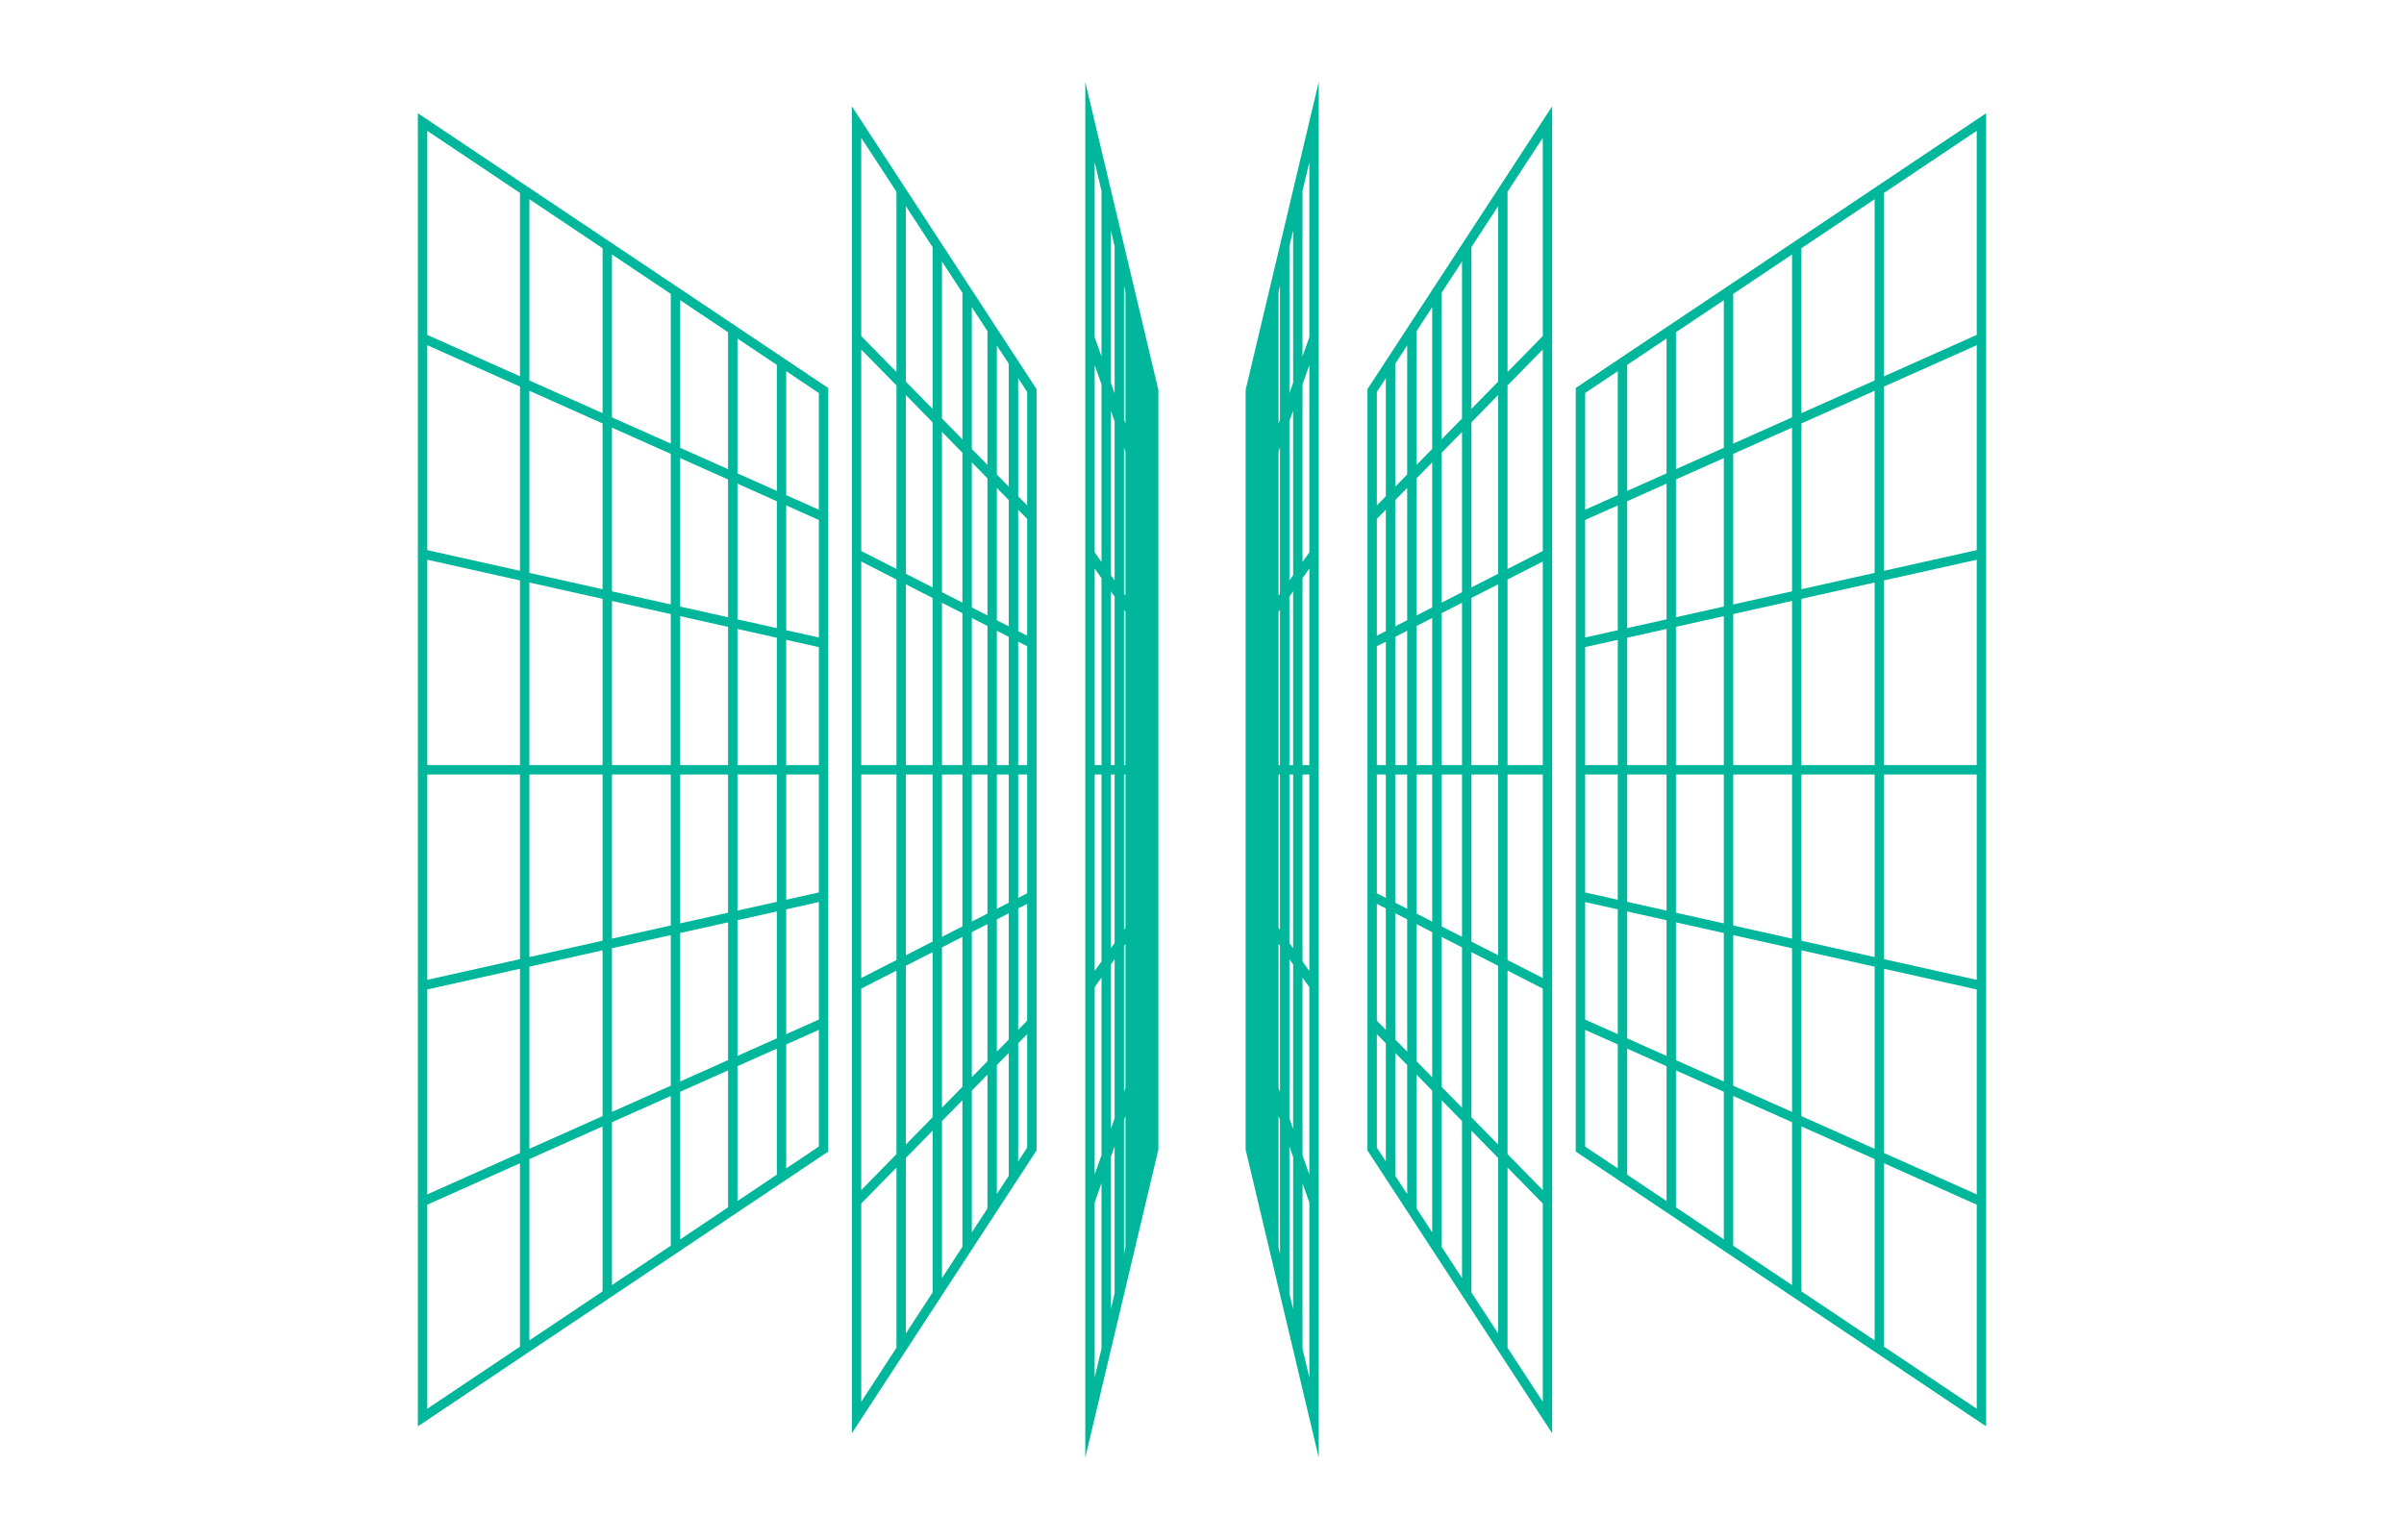 <svg width="256" height="164" viewBox="0 0 256 164" fill="none" xmlns="http://www.w3.org/2000/svg">
<path d="M45 127.999L87.7 108.933M45 104.999L87.7 95.466M45 82H87.7M45 58.999L87.7 68.532M45 36L87.7 55.066M83.224 38.601V125.398M78.031 35.122V128.877M71.931 31.038V132.962M64.668 26.174V137.827M55.872 20.282V143.718M91.212 127.999L109.88 108.933M91.212 104.999L109.88 95.466M91.212 82H109.88M91.212 58.999L109.88 68.532M91.212 36L109.88 55.066M107.923 38.601V125.398M105.652 35.122V128.877M102.986 31.038V132.962M99.811 26.174V137.827M95.965 20.282V143.718M116.07 127.999L122.854 108.933M116.07 104.999L122.854 95.466M116.07 82H122.854M116.07 58.999L122.854 68.532M116.07 36L122.854 55.066M122.143 38.601V125.398M121.319 35.122V128.877M120.349 31.038V132.962M119.196 26.174V137.827M117.798 20.282V143.718M211 127.999L168.301 108.933M211 104.999L168.301 95.466M211 82H168.301M211 58.999L168.301 68.532M211 36L168.301 55.066M172.777 38.601V125.398M177.97 35.122V128.877M184.069 31.038V132.962M191.333 26.174V137.827M200.129 20.282V143.718M164.789 127.999L146.121 108.933M164.789 104.999L146.121 95.466M164.789 82H146.121M164.789 58.999L146.121 68.532M164.789 36L146.121 55.066M148.077 38.601V125.398M150.349 35.122V128.877M153.015 31.038V132.962M156.189 26.174V137.827M160.036 20.282V143.718M139.931 127.999L133.146 108.933M139.931 104.999L133.146 95.466M139.931 82H133.146M139.931 58.999L133.146 68.532M139.931 36L133.146 55.066M133.858 38.601V125.398M134.682 35.122V128.877M135.651 31.038V132.962M136.805 26.174V137.827M138.204 20.282V143.718M45 13L87.7 41.599V122.4L45 151V13ZM91.212 13L109.88 41.599V122.4L91.212 151V13ZM116.07 13L122.854 41.599V122.4L116.07 151V13ZM211 13L168.301 41.599V122.4L211 151V13ZM164.789 13L146.121 41.599V122.4L164.789 151V13ZM139.931 13L133.146 41.599V122.4L139.931 151V13Z" stroke="#00B79B" stroke-miterlimit="10"/>
</svg>
